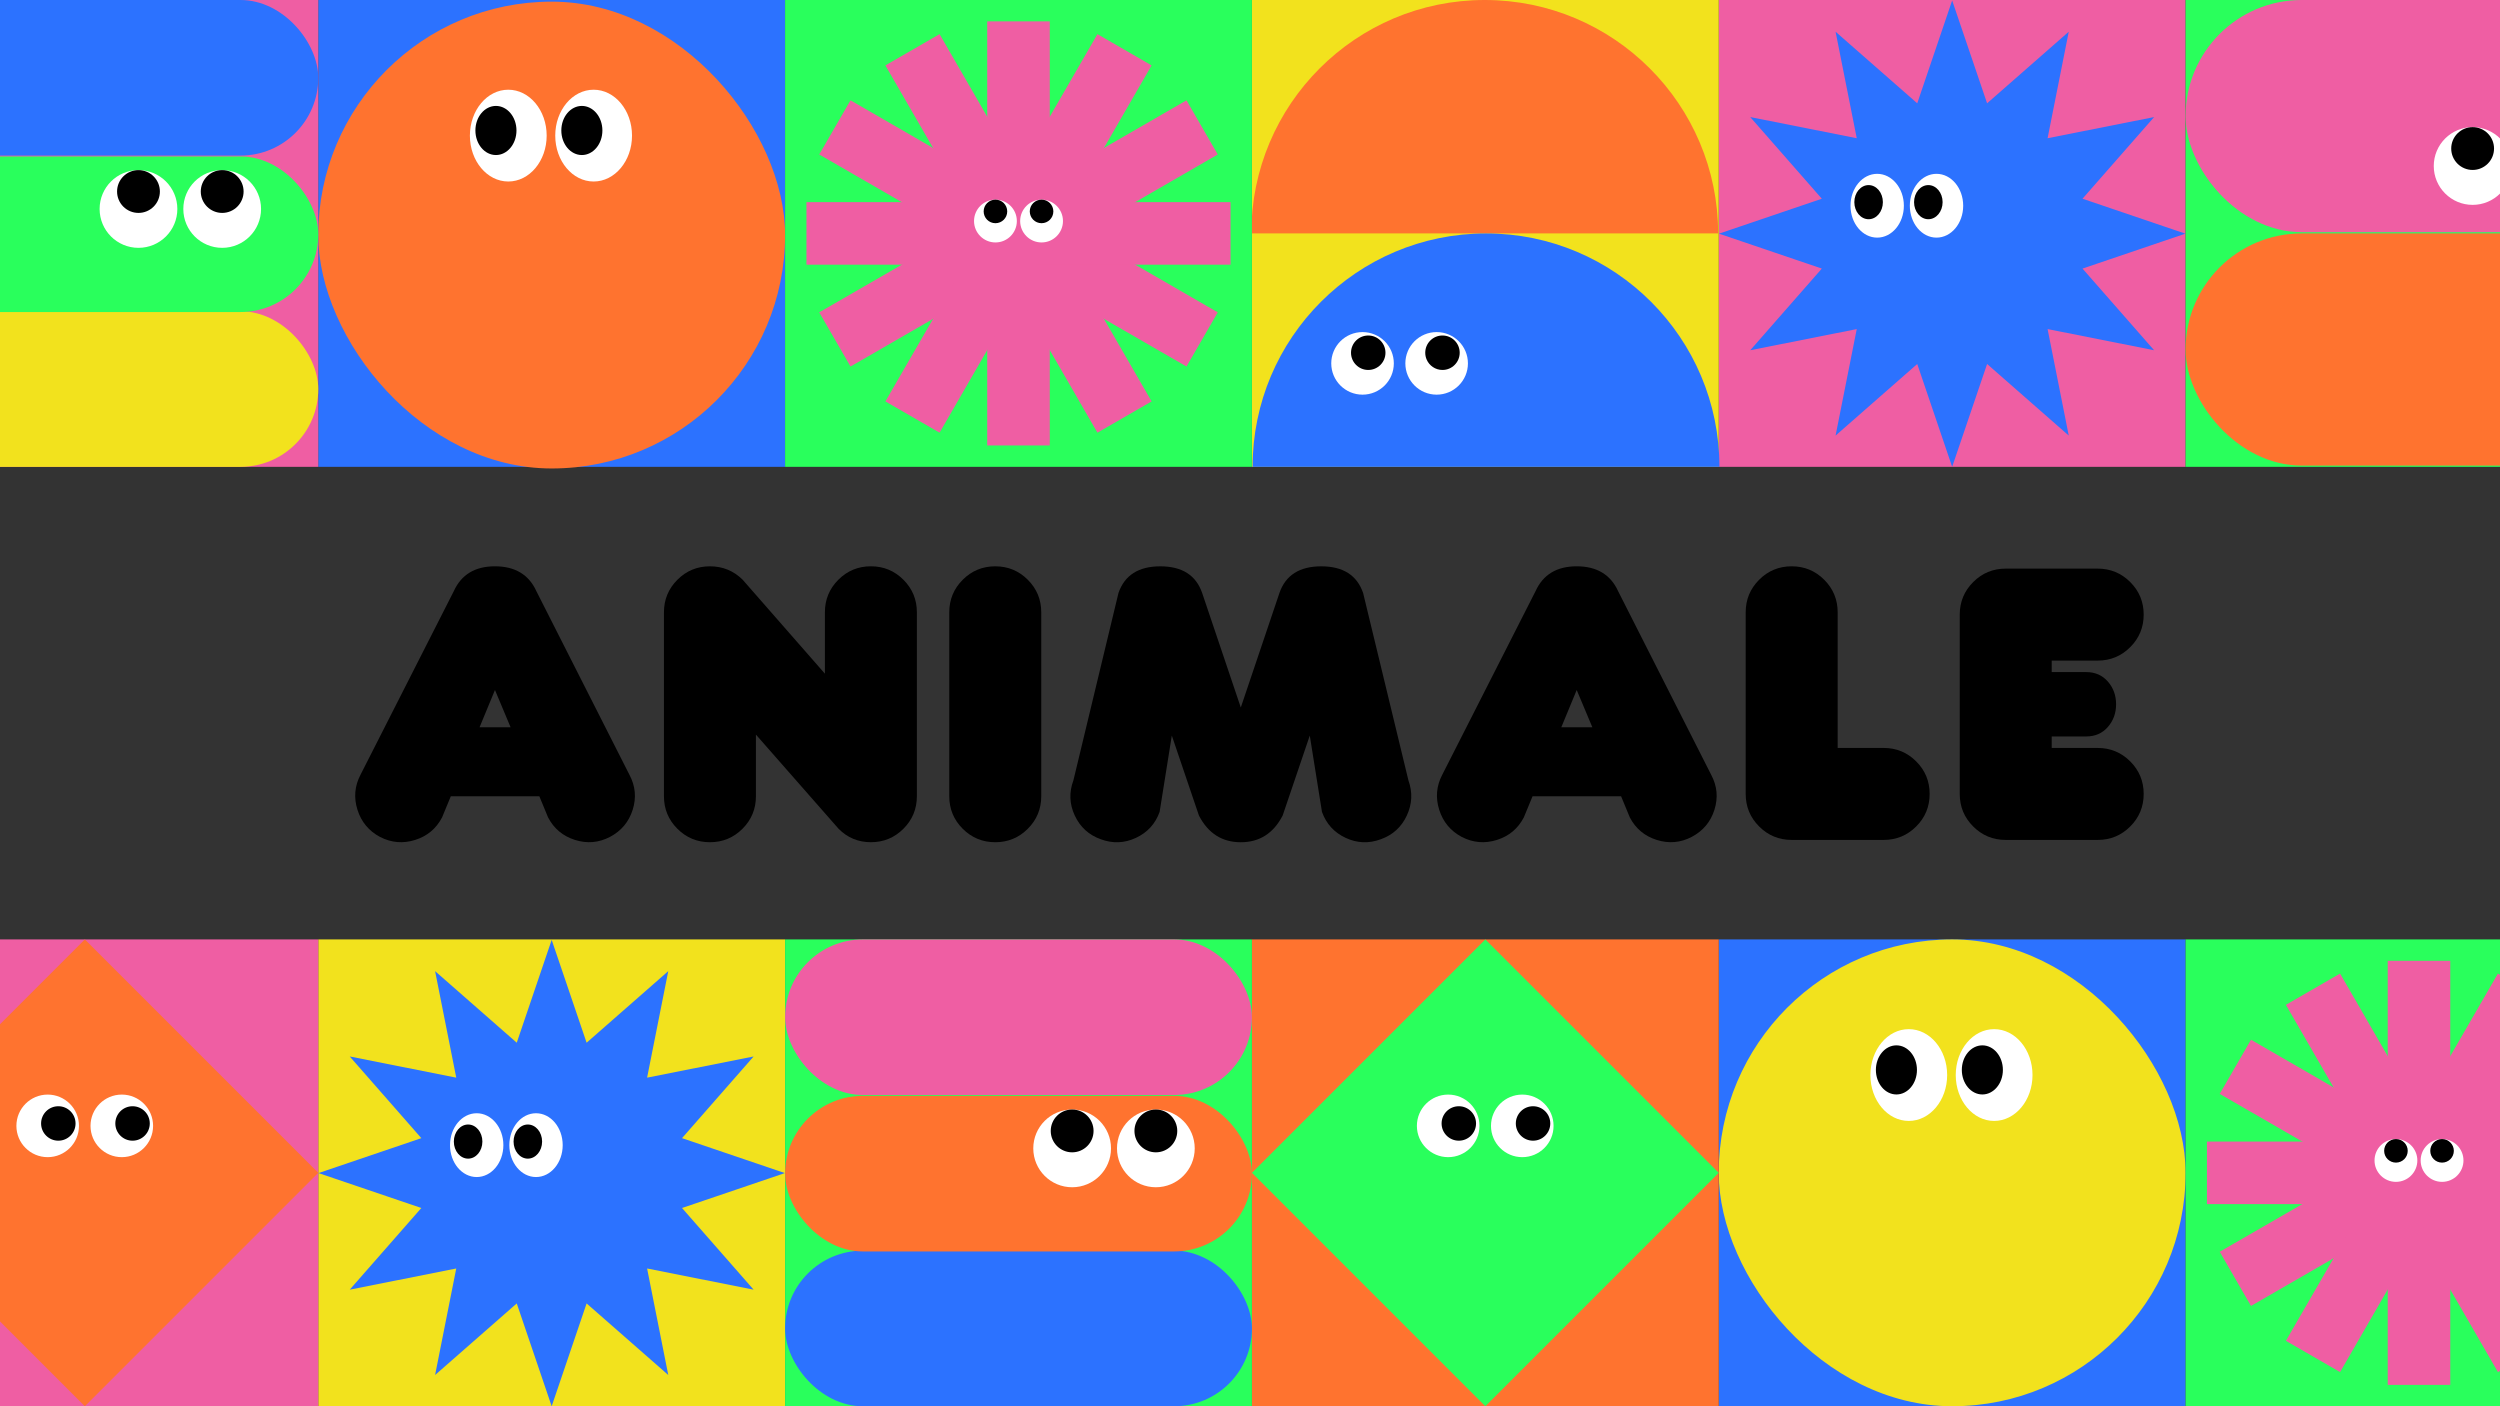 <?xml version="1.0" encoding="UTF-8"?><svg id="_レイヤー_2" xmlns="http://www.w3.org/2000/svg" viewBox="0 0 1920 1080"><rect x="0" y="0" width="1920" height="1080" fill="#333333" stroke="none"/><defs><style>.cls-1{fill:#ff732f;}.cls-2{fill:#2c72ff;}.cls-3{fill:#29ff5c;}.cls-4{fill:#f2e21d;}.cls-5{fill:#fff;}.cls-6{fill:#ef5ea3;}</style></defs><path d="M346.23,611.51l-6.71,16.25c-4.48,8.59-11.36,14.36-20.66,17.3-9.3,2.94-18.31,2.18-27.02-2.3-8.59-4.59-14.36-11.54-17.3-20.84-2.94-9.3-2.18-18.25,2.3-26.84l71.69-141.09c5.77-12.71,16.3-19.07,31.61-19.07s26.02,6.36,31.78,19.07l71.51,141.09c4.59,8.59,5.41,17.54,2.47,26.84-2.94,9.3-8.77,16.25-17.48,20.84-8.59,4.47-17.54,5.24-26.84,2.3-9.3-2.94-16.19-8.71-20.66-17.3l-6.71-16.25h-67.98ZM392.14,558.54l-12.01-28.61-11.83,28.61h23.84Z"/><path d="M580.55,564.19v47.32c0,9.77-3.44,18.1-10.33,24.99-6.89,6.89-15.22,10.33-24.99,10.33s-18.1-3.44-24.99-10.33-10.33-15.21-10.33-24.99v-141.26c0-9.77,3.44-18.1,10.33-24.99,6.89-6.89,15.21-10.33,24.99-10.33s18.13,3.42,25.07,10.24l63.22,72.22v-47.15c0-9.77,3.44-18.1,10.33-24.99,6.89-6.89,15.21-10.33,24.99-10.33s18.1,3.44,24.99,10.33c6.89,6.89,10.33,15.22,10.33,24.99v141.26c0,9.77-3.44,18.1-10.33,24.99-6.89,6.89-15.22,10.33-24.99,10.33s-18.07-3.47-24.9-10.42l-63.39-72.22Z"/><path d="M764.36,646.83c-9.77,0-18.1-3.44-24.99-10.33-6.89-6.89-10.33-15.21-10.33-24.99v-141.26c0-9.77,3.44-18.1,10.33-24.99,6.89-6.89,15.21-10.33,24.99-10.33s18.1,3.44,24.99,10.33c6.89,6.89,10.33,15.22,10.33,24.99v141.26c0,9.77-3.44,18.1-10.33,24.99s-15.22,10.33-24.99,10.33Z"/><path d="M1014.74,434.94c16.71,0,27.43,6.83,32.14,20.48l34.79,143.91c3.29,9.18,2.88,18.19-1.24,27.02-4.12,8.83-10.77,14.89-19.95,18.19-9.18,3.41-18.19,3.06-27.02-1.06-8.83-4.12-14.89-10.77-18.19-19.95l-9.36-58.62-20.84,61.45c-7.06,13.66-17.78,20.48-32.14,20.48s-25.07-6.83-32.14-20.48l-20.84-61.45-9.36,58.62c-3.3,9.18-9.36,15.83-18.19,19.95s-17.83,4.47-27.02,1.06c-9.18-3.29-15.83-9.36-19.95-18.19-4.12-8.83-4.48-17.83-1.06-27.02l34.61-143.91c4.71-13.65,15.42-20.48,32.14-20.48s27.43,6.83,32.14,20.48l29.67,87.94,29.67-87.94c4.71-13.65,15.42-20.48,32.14-20.48Z"/><path d="M1177.01,611.51l-6.71,16.25c-4.48,8.59-11.36,14.36-20.66,17.3-9.3,2.94-18.31,2.18-27.02-2.3-8.59-4.59-14.36-11.54-17.3-20.84-2.94-9.3-2.18-18.25,2.3-26.84l71.69-141.09c5.77-12.71,16.3-19.07,31.61-19.07s26.02,6.36,31.78,19.07l71.51,141.09c4.59,8.59,5.41,17.54,2.47,26.84-2.94,9.3-8.77,16.25-17.48,20.84-8.59,4.47-17.54,5.24-26.84,2.3-9.3-2.94-16.19-8.71-20.66-17.3l-6.71-16.25h-67.98ZM1222.92,558.54l-12.01-28.61-11.83,28.61h23.84Z"/><path d="M1376.01,645.06c-9.77,0-18.1-3.44-24.99-10.33-6.89-6.89-10.33-15.21-10.33-24.99v-139.5c0-9.77,3.44-18.1,10.33-24.99,6.89-6.89,15.21-10.33,24.99-10.33s18.1,3.44,24.99,10.33c6.89,6.89,10.33,15.22,10.33,24.99v104.18h35.32c9.77,0,18.1,3.44,24.99,10.33,6.89,6.89,10.33,15.22,10.33,24.99s-3.44,18.1-10.33,24.99c-6.89,6.89-15.22,10.33-24.99,10.33h-70.63Z"/><path d="M1575.71,516.16h26.49c6.83,0,12.36,2.42,16.6,7.24,4.24,4.83,6.36,10.66,6.36,17.48s-2.12,12.66-6.36,17.48c-4.24,4.83-9.77,7.24-16.6,7.24h-26.49v8.83h35.32c9.77,0,18.1,3.44,24.99,10.33,6.89,6.89,10.33,15.22,10.33,24.99s-3.44,18.1-10.33,24.99c-6.89,6.89-15.22,10.33-24.99,10.33h-70.63c-9.77,0-18.1-3.44-24.99-10.33-6.89-6.89-10.33-15.21-10.33-24.99v-137.73c0-9.77,3.44-18.1,10.33-24.99,6.89-6.89,15.21-10.33,24.99-10.33h70.63c9.77,0,18.1,3.44,24.99,10.33,6.89,6.89,10.33,15.22,10.33,24.99s-3.44,18.1-10.33,24.99c-6.89,6.89-15.22,10.33-24.99,10.33h-35.32v8.83Z"/><rect class="cls-4" x="244.42" y="721.47" width="358.53" height="358.53"/><polygon class="cls-2" points="423.69 721.84 450.51 800.81 513.23 745.83 496.97 827.64 578.77 811.38 523.79 874.1 602.77 900.92 523.79 927.74 578.77 990.46 496.97 974.2 513.23 1056.01 450.51 1001.03 423.69 1080 396.86 1001.03 334.15 1056.01 350.4 974.2 268.6 990.46 323.58 927.74 244.61 900.92 323.58 874.1 268.6 811.38 350.4 827.64 334.15 745.83 396.86 800.81 423.69 721.84"/><ellipse class="cls-5" cx="366.1" cy="879.47" rx="20.49" ry="24.5"/><ellipse cx="359.51" cy="876.73" rx="10.96" ry="13.11"/><ellipse class="cls-5" cx="411.66" cy="879.47" rx="20.49" ry="24.5"/><ellipse cx="405.38" cy="876.73" rx="10.96" ry="13.11"/><rect class="cls-2" x="1320" y="721.47" width="358.53" height="358.53"/><rect class="cls-4" x="1320" y="721.47" width="358.53" height="358.53" rx="179.26" ry="179.26"/><ellipse class="cls-5" cx="1465.94" cy="825.63" rx="29.48" ry="35.25"/><ellipse cx="1456.45" cy="821.69" rx="15.77" ry="18.86"/><ellipse class="cls-5" cx="1531.49" cy="825.63" rx="29.48" ry="35.25"/><ellipse cx="1522.45" cy="821.69" rx="15.77" ry="18.86"/><rect class="cls-1" x="961.47" y="721.47" width="358.53" height="358.53"/><rect class="cls-3" x="1013.98" y="773.98" width="253.52" height="253.52" transform="translate(-302.8 1070.44) rotate(-45)"/><circle class="cls-5" cx="1112.2" cy="864.67" r="24.03"/><circle cx="1120.37" cy="862.82" r="13.23"/><circle class="cls-5" cx="1169.11" cy="864.67" r="24.03"/><circle cx="1177.38" cy="862.82" r="13.23"/><rect class="cls-6" x="-114.1" y="721.47" width="358.53" height="358.53"/><rect class="cls-1" x="-61.6" y="773.98" width="253.52" height="253.52" transform="translate(-617.83 309.89) rotate(-45)"/><circle class="cls-5" cx="36.62" cy="864.67" r="24.03"/><circle cx="44.79" cy="862.82" r="13.23"/><circle class="cls-5" cx="93.54" cy="864.67" r="24.03"/><circle cx="101.8" cy="862.82" r="13.23"/><rect class="cls-3" x="1678.53" y="721.47" width="358.53" height="358.53"/><rect class="cls-6" x="1833.77" y="737.89" width="48.04" height="325.7"/><rect class="cls-6" x="1833.77" y="737.89" width="48.04" height="325.7" transform="translate(-201.47 1049.57) rotate(-30)"/><rect class="cls-6" x="1833.77" y="737.89" width="48.04" height="325.7" transform="translate(148.83 2059.26) rotate(-60)"/><rect class="cls-6" x="1833.77" y="737.89" width="48.04" height="325.7" transform="translate(957.05 2758.53) rotate(-90)"/><rect class="cls-6" x="1833.77" y="737.89" width="48.04" height="325.7" transform="translate(2006.62 2960) rotate(-120)"/><rect class="cls-6" x="1833.77" y="737.89" width="48.04" height="325.7" transform="translate(3016.31 2609.69) rotate(-150)"/><circle class="cls-5" cx="1840.08" cy="891.23" r="16.44"/><circle cx="1840.08" cy="883.84" r="9.05"/><circle class="cls-5" cx="1875.5" cy="891.23" r="16.44"/><circle cx="1875.5" cy="883.84" r="9.05"/><rect class="cls-3" x="602.95" y="721.47" width="358.53" height="358.53"/><rect class="cls-2" x="602.95" y="960.5" width="358.53" height="119.5" rx="59.75" ry="59.75"/><rect class="cls-1" x="602.95" y="841.61" width="358.53" height="119.5" rx="59.75" ry="59.75"/><rect class="cls-6" x="602.95" y="721.47" width="358.53" height="119.5" rx="59.75" ry="59.75"/><circle class="cls-5" cx="823.41" cy="881.96" r="29.85"/><circle cx="823.41" cy="868.55" r="16.44"/><circle class="cls-5" cx="887.7" cy="881.96" r="29.85"/><circle cx="887.7" cy="868.55" r="16.44"/><circle class="cls-5" cx="1224.41" cy="89.35" r="24.03"/><circle cx="1221.2" cy="97.62" r="13.23"/><circle class="cls-5" cx="1281.33" cy="89.35" r="24.03"/><path d="M1266.03,102.77c-.67-1.58-1.04-3.32-1.04-5.15,0-7.31,5.92-13.23,13.23-13.23s13.23,5.92,13.23,13.23-5.92,13.23-13.23,13.23c-5.48,0-10.18-3.33-12.19-8.08"/><rect class="cls-6" x="1320" width="358.53" height="358.53"/><polygon class="cls-2" points="1499.26 .37 1526.09 79.34 1588.8 24.36 1572.55 106.16 1654.35 89.91 1599.37 152.62 1678.34 179.45 1599.37 206.27 1654.35 268.99 1572.55 252.73 1588.8 334.53 1526.09 279.55 1499.26 358.53 1472.44 279.55 1409.72 334.53 1425.98 252.73 1344.18 268.99 1399.16 206.27 1320.18 179.45 1399.16 152.62 1344.18 89.91 1425.98 106.16 1409.72 24.36 1472.44 79.34 1499.26 .37"/><ellipse class="cls-5" cx="1441.68" cy="158" rx="20.49" ry="24.5"/><ellipse cx="1435.09" cy="155.26" rx="10.96" ry="13.11"/><ellipse class="cls-5" cx="1487.24" cy="158" rx="20.49" ry="24.5"/><ellipse cx="1480.96" cy="155.26" rx="10.96" ry="13.11"/><rect class="cls-2" x="244.42" width="358.53" height="358.53"/><rect class="cls-1" x="244.42" y="1.26" width="358.53" height="358.53" rx="179.26" ry="179.26"/><ellipse class="cls-5" cx="390.36" cy="104.15" rx="29.48" ry="35.25"/><ellipse cx="380.88" cy="100.21" rx="15.77" ry="18.86"/><ellipse class="cls-5" cx="455.91" cy="104.15" rx="29.48" ry="35.25"/><ellipse cx="446.87" cy="100.21" rx="15.77" ry="18.86"/><rect class="cls-4" x="961.47" width="358.53" height="358.53"/><path class="cls-1" d="M961,179.26h0c0-99,80.26-179.26,179.26-179.26h0c99,0,179.26,80.26,179.26,179.26h0s-358.53,0-358.53,0"/><path class="cls-2" d="M962,358.53h0c0-99,80.26-179.26,179.26-179.26h0c99,0,179.26,80.26,179.26,179.26h0s-358.53,0-358.53,0"/><circle class="cls-5" cx="1046.43" cy="279.07" r="24.03"/><circle cx="1050.81" cy="270.9" r="13.23"/><circle class="cls-5" cx="1103.34" cy="279.07" r="24.03"/><path d="M1095.63,276.05c-.67-1.58-1.04-3.32-1.04-5.15,0-7.31,5.92-13.23,13.23-13.23s13.23,5.92,13.23,13.23-5.92,13.23-13.23,13.23c-5.48,0-10.18-3.33-12.19-8.08"/><rect class="cls-3" x="602.95" width="358.53" height="358.53"/><rect class="cls-6" x="758.19" y="16.41" width="48.04" height="325.7"/><rect class="cls-6" x="758.19" y="16.41" width="48.04" height="325.7" transform="translate(15.16 415.12) rotate(-30)"/><rect class="cls-6" x="758.19" y="16.41" width="48.04" height="325.7" transform="translate(235.86 767.05) rotate(-60)"/><rect class="cls-6" x="758.19" y="16.41" width="48.04" height="325.7" transform="translate(602.95 961.47) rotate(-90)"/><rect class="cls-6" x="758.19" y="16.41" width="48.04" height="325.7" transform="translate(1018.07 946.31) rotate(-120)"/><rect class="cls-6" x="758.19" y="16.41" width="48.04" height="325.7" transform="translate(1369.99 725.61) rotate(-150)"/><circle class="cls-5" cx="764.5" cy="169.76" r="16.44"/><circle cx="764.5" cy="162.37" r="9.05"/><circle class="cls-5" cx="799.92" cy="169.76" r="16.44"/><circle cx="799.92" cy="162.37" r="9.05"/><rect class="cls-3" x="1678.53" y="0" width="358.53" height="358.53"/><rect class="cls-1" x="1678.53" y="179.27" width="358.53" height="178.31" rx="89.16" ry="89.16"/><rect class="cls-6" x="1678.53" y="0" width="358.53" height="178.31" rx="89.16" ry="89.16"/><circle class="cls-5" cx="1898.98" cy="127.49" r="29.85"/><circle cx="1898.98" cy="114.08" r="16.44"/><rect class="cls-6" x="-114.1" y="0" width="358.53" height="358.53"/><rect class="cls-4" x="-114.1" y="239.03" width="358.53" height="119.5" rx="59.75" ry="59.75"/><rect class="cls-3" x="-114.1" y="120.14" width="358.53" height="119.5" rx="59.75" ry="59.75"/><rect class="cls-2" x="-114.1" y="0" width="358.53" height="119.5" rx="59.75" ry="59.75"/><circle class="cls-5" cx="106.35" cy="160.49" r="29.85"/><circle cx="106.35" cy="147.08" r="16.44"/><circle class="cls-5" cx="170.64" cy="160.49" r="29.85"/><circle cx="170.64" cy="147.08" r="16.44"/></svg>
